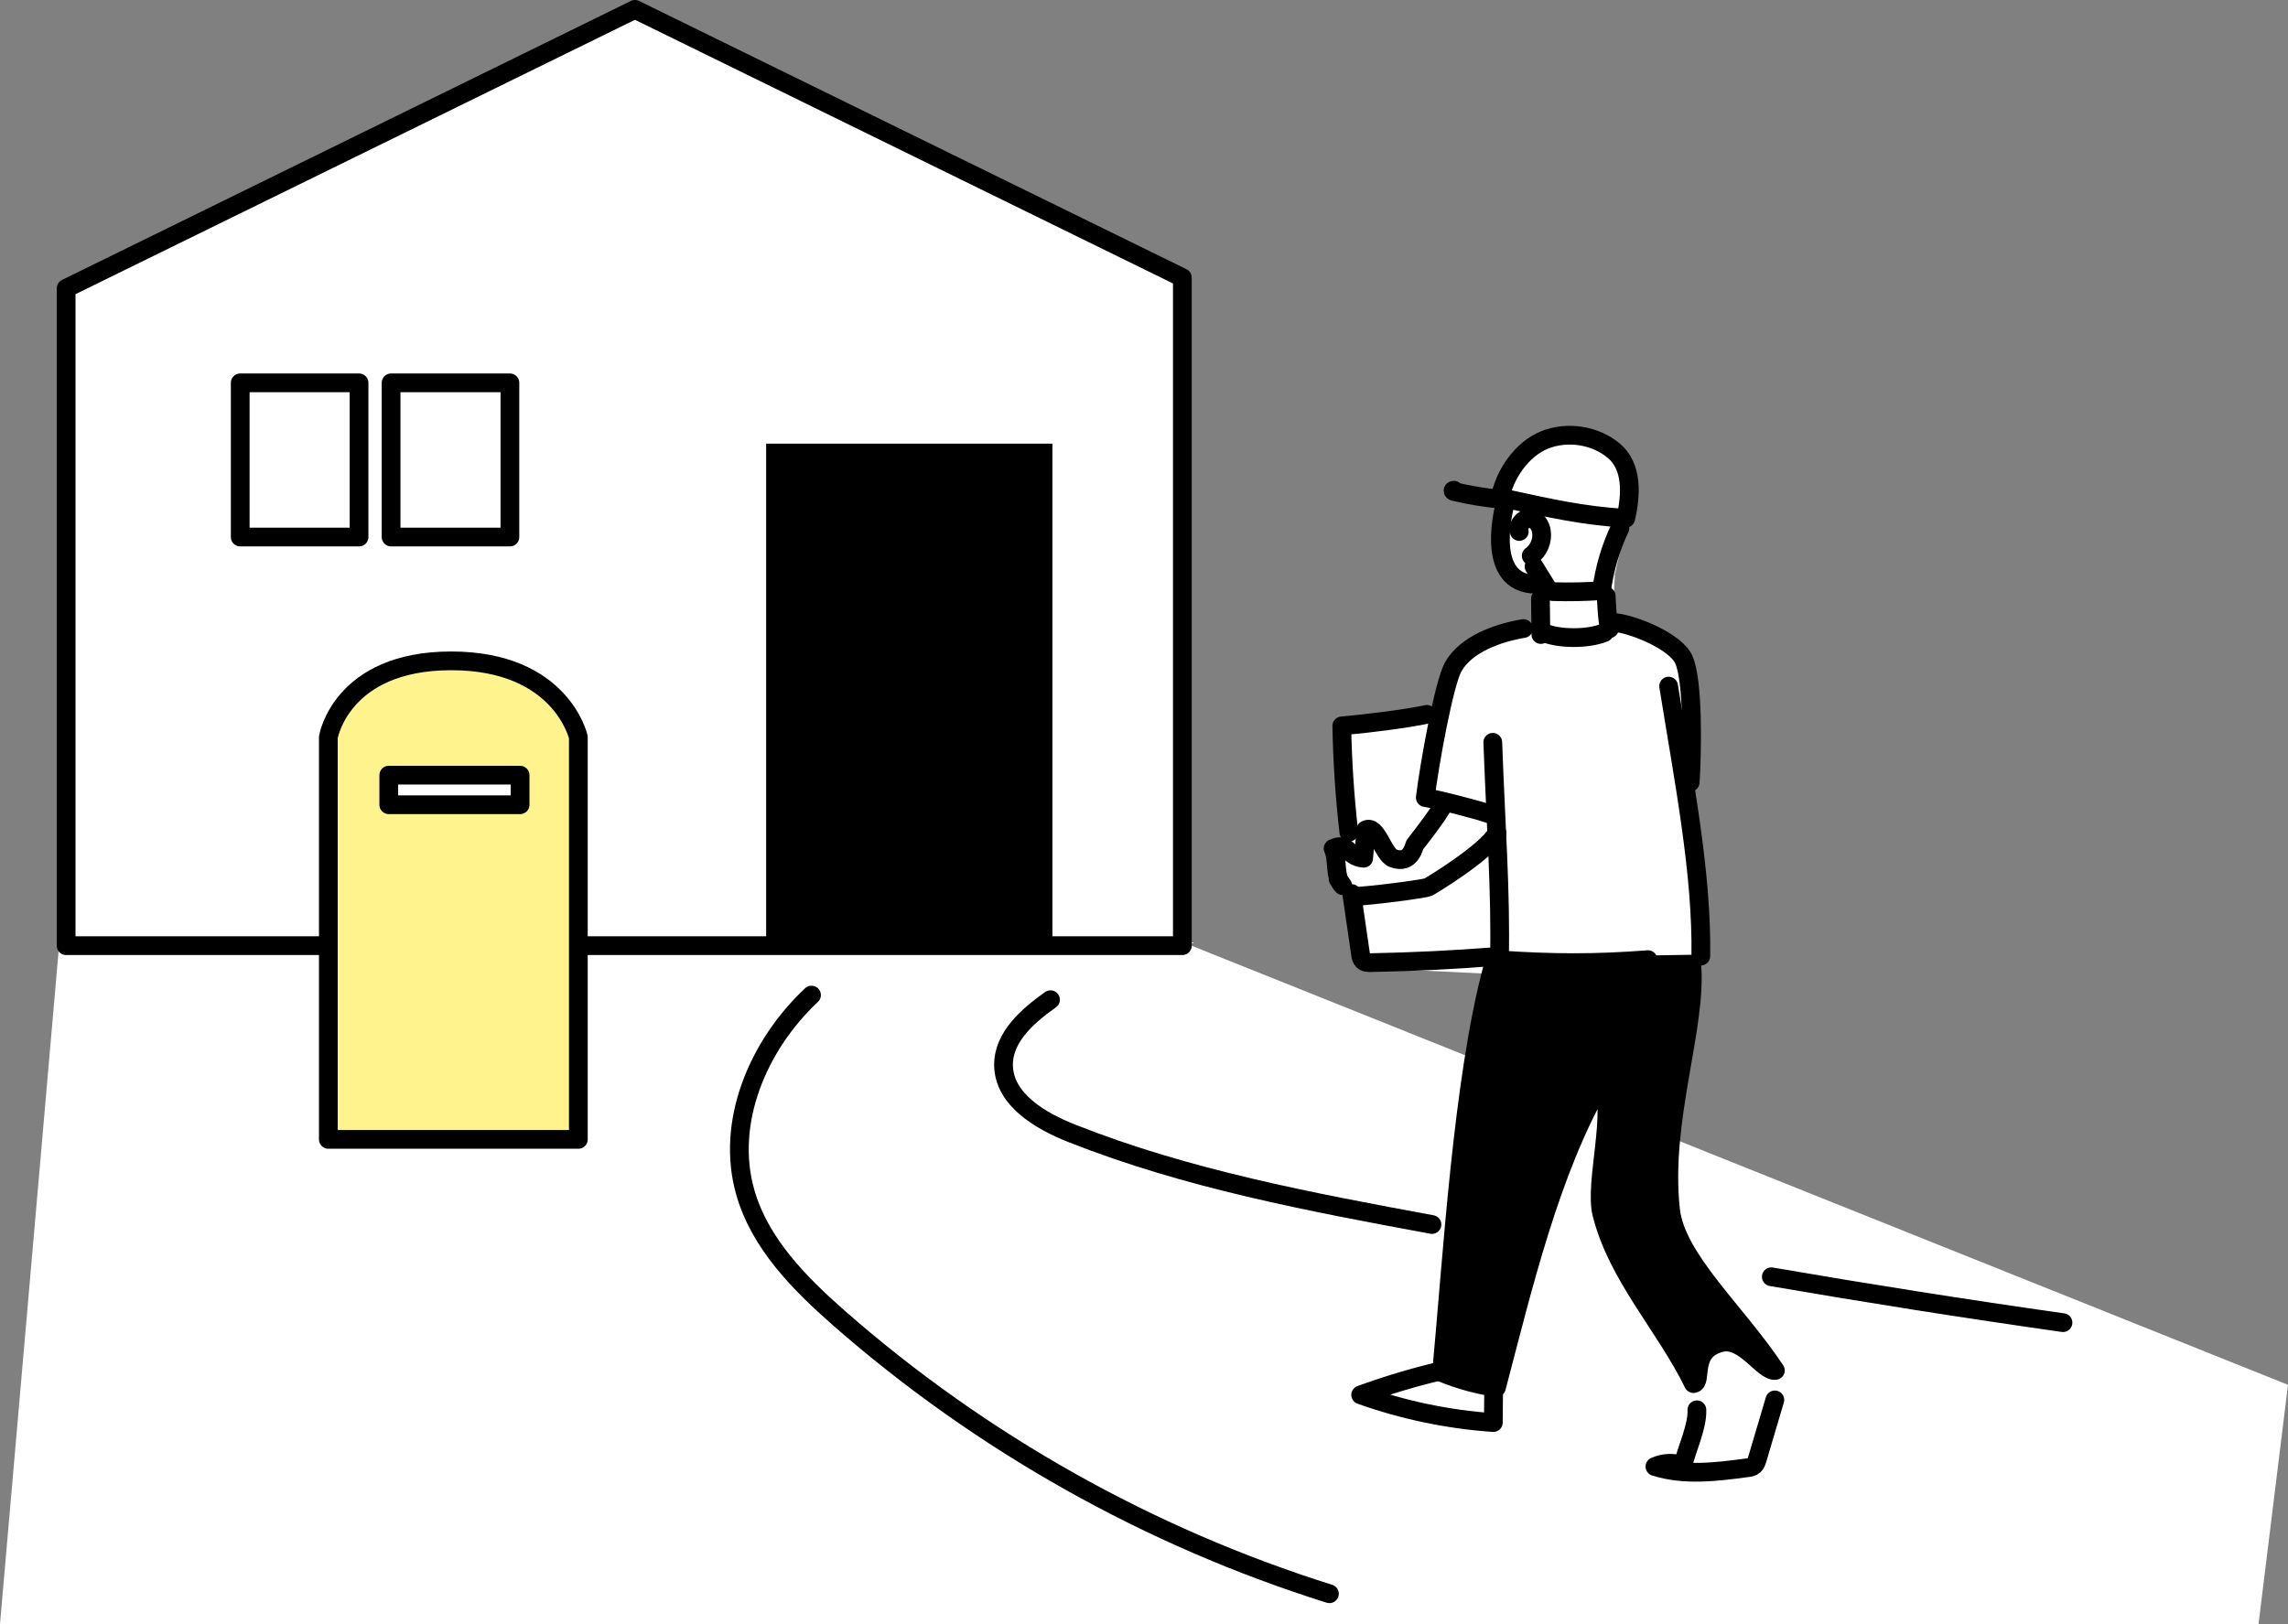 <?xml version="1.0" encoding="UTF-8"?><svg id="b" xmlns="http://www.w3.org/2000/svg" width="168.49" height="119.63" viewBox="0 0 168.49 119.63"><rect x="0" y="0" width="168.49" height="119.63" fill="#808080" stroke="none"/><g id="c"><g><path d="M98.81,53.73l6.6-.97,2.41-4.51,5.31-1.93v-2.74l-2.09-1.45s-3.06-8.69,3.54-9.49c6.6-.8,5.63,4.02,5.63,4.02l-1.29,5.63-.16,3.38,3.06,1.45,2.25,2.25,.16,4.67v4.35l1.45,11.26-2.9,4.51-6.12,1.45-6.6-3.86-9.98-.48-1.13-6.12-.8-2.57,1.13-.8-.48-4.18v-3.86Z" fill="#fff"/><polyline points="4.35 69.66 0 119.63 166.32 119.63 168.49 102.01 87.14 69.42" fill="#fff"/><g><polygon points="4.87 69.66 4.87 21.24 46.76 .69 87.07 20.45 87.07 69.66 4.87 69.66" fill="#fff" stroke="#000" stroke-linecap="round" stroke-linejoin="round" stroke-width="1.38"/><g><path d="M113.44,44.09l.03,2.65" fill="none" stroke="#000" stroke-linecap="round" stroke-linejoin="round" stroke-width="1.38"/><path d="M118.28,43.9c0-.08,.06,1.75,.24,2.41" fill="none" stroke="#000" stroke-linecap="round" stroke-linejoin="round" stroke-width="1.38"/><path d="M112.19,46.3c-1.83,.3-4.23,1.13-5.18,2.83-.67,1.21-1.74,7.1-2.05,9.62,.93,.15,3.8,.88,4.69,1.2" fill="none" stroke="#000" stroke-linecap="round" stroke-linejoin="round" stroke-width="1.38"/><path d="M109.93,54.68c.22,6.15,.6,10.87,.49,16.03,3.92,.26,7.03,.28,10.94-.02" fill="none" stroke="#000" stroke-linecap="round" stroke-linejoin="round" stroke-width="1.38"/><path d="M122.88,50.54c1.15,7.17,2.46,13.79,2.37,19.89" fill="none" stroke="#000" stroke-linecap="round" stroke-linejoin="round" stroke-width="1.38"/><path d="M118.86,45.85c1.41,.12,4.52,1.39,5.13,2.72,.72,1.57,.62,6.82,.48,9.05" fill="none" stroke="#000" stroke-linecap="round" stroke-linejoin="round" stroke-width="1.38"/><path d="M113.61,46.57c1.15,.53,3.36,.52,4.53,.03" fill="none" stroke="#000" stroke-linecap="round" stroke-linejoin="round" stroke-width="1.38"/><path d="M124.58,71.02c.41,4.66-2.29,11.47-1.56,18.1,.4,3.62,4.83,7.48,7.72,11.83-.9,.1-2.29-2.45-3.98-2.05-2.36,.56-1.34,2.94-2.05,3.02-2.09-4.27-5.62-7.94-6.76-12.55-.55-2.25,1.1-7.61,0-9.66-3.79,6.47-5.84,15.24-7.75,22.5-1.39-.2-2.75-.58-4.04-1.11,.79-8.5,1.55-21.58,3.76-29.83l14.66-.25Z" stroke="#000" stroke-linecap="round" stroke-linejoin="round" stroke-width="1.38"/><path d="M100.05,66.02c2.4-.2,4.93-.58,5.12-.67,.22-.11,4.22-2.53,5.07-3.98" fill="none" stroke="#000" stroke-linecap="round" stroke-linejoin="round" stroke-width="1.38"/><path d="M99.33,61.31c-.3-2.6-.47-5.22-.52-7.84,2.13-.19,4.91-.55,6.26-.85" fill="none" stroke="#000" stroke-linecap="round" stroke-linejoin="round" stroke-width="1.38"/><path d="M99.54,65.82l.65,4.46c.02,.17,.06,.36,.18,.48,.15,.15,.39,.16,.61,.15,3.02-.06,6.03-.2,9.04-.44l-.4,.04" fill="none" stroke="#000" stroke-linecap="round" stroke-linejoin="round" stroke-width="1.38"/><path d="M105.82,101.05c-1.9,.46-3.78,1.03-5.62,1.7,3.14,1.12,6.44,1.81,9.77,2.04l.02-2.14" fill="none" stroke="#000" stroke-linecap="round" stroke-linejoin="round" stroke-width="1.38"/></g><rect x="56.42" y="32.68" width="21.08" height="36.74"/><rect x="17.69" y="28.2" width="8.75" height="11.36" fill="none" stroke="#000" stroke-linecap="round" stroke-linejoin="round" stroke-width="1.38"/><rect x="28.8" y="28.2" width="8.75" height="11.36" fill="none" stroke="#000" stroke-linecap="round" stroke-linejoin="round" stroke-width="1.38"/><path d="M130.44,94.05c7.14,1.23,14.3,2.36,21.48,3.38" fill="none" stroke="#000" stroke-linecap="round" stroke-linejoin="round" stroke-width="1.38"/><path d="M42.58,83.93H24.18v-29.63s.94-5.62,9.05-5.62,9.36,5.62,9.36,5.62v29.63Z" fill="#fff38e" stroke="#000" stroke-linecap="round" stroke-linejoin="round" stroke-width="1.38"/><rect x="28.63" y="57.1" width="9.67" height="2.18" fill="#fff" stroke="#000" stroke-linecap="round" stroke-linejoin="round" stroke-width="1.38"/></g><path d="M124.96,103.85c.06,1.21-.76,2.92-1.03,4.1-.66-.24-1.42-.21-2.06,.08,2.18,.69,4.53,.39,6.79,.09,.18-.02,.38-.05,.52-.18,.12-.11,.17-.28,.22-.43l1.3-4.39" fill="none" stroke="#000" stroke-linecap="round" stroke-linejoin="round" stroke-width="1.38"/><path d="M106.25,59.31c-.12,.44-1.98,2.82-2.05,2.9-.06,.07-.29,1.51-1.61,1.01-.74-.28-1.21-2.51-2.01-2.09-.05,.42-.11,1.68-.16,2.09-1.23-.1-1.13-1.24-2.25-.72,.39,.82,.06,2.11,.71,2.74l-.34-.49" fill="none" stroke="#000" stroke-linecap="round" stroke-linejoin="round" stroke-width="1.38"/><path d="M110.84,37.11s-1.57,5.55,1.93,5.91" fill="none" stroke="#000" stroke-linecap="round" stroke-linejoin="round" stroke-width="1.38"/><path d="M107.07,36.11s-.08,0-.07,.04,.06,.05,.09,.06c1.11,.26,2.23,.45,3.37,.56,.28-1.78,1.63-3.71,3.3-4.37s3.7-.35,5.08,.8c1.38,1.15,1.29,3.23,.88,4.98-3.18-.19-5.59-.75-8.7-1.42" fill="none" stroke="#000" stroke-linecap="round" stroke-linejoin="round" stroke-width="1.38"/><path d="M111.88,39.15c-.14-.49,.36-1.05,.87-.95,.42,.08,.7,.52,.76,.94,.11,.67-.19,1.4-.75,1.8" fill="none" stroke="#000" stroke-linecap="round" stroke-linejoin="round" stroke-width="1.38"/><path d="M112.97,41.73l.99,1.6c.05,.08,.1,.16,.18,.2,.07,.04,.16,.04,.24,.05,1.19,.04,2.37,.01,3.56-.07,.21-1.59,.66-3.15,1.35-4.6" fill="none" stroke="#000" stroke-linecap="round" stroke-linejoin="round" stroke-width="1.38"/><path d="M77.36,73.64c-1.68,1.19-3.48,2.76-3.46,4.82,.03,2.53,2.69,4.1,5.04,5.03,8.49,3.36,17.53,5.05,26.51,6.71" fill="none" stroke="#000" stroke-linecap="round" stroke-linejoin="round" stroke-width="1.38"/><path d="M59.76,73.3c-3.93,3.68-6.36,9.38-4.87,14.55,1.08,3.76,3.98,6.69,6.92,9.27,10.45,9.16,22.83,16.12,36.09,20.28" fill="none" stroke="#000" stroke-linecap="round" stroke-linejoin="round" stroke-width="1.38"/></g></g></svg>